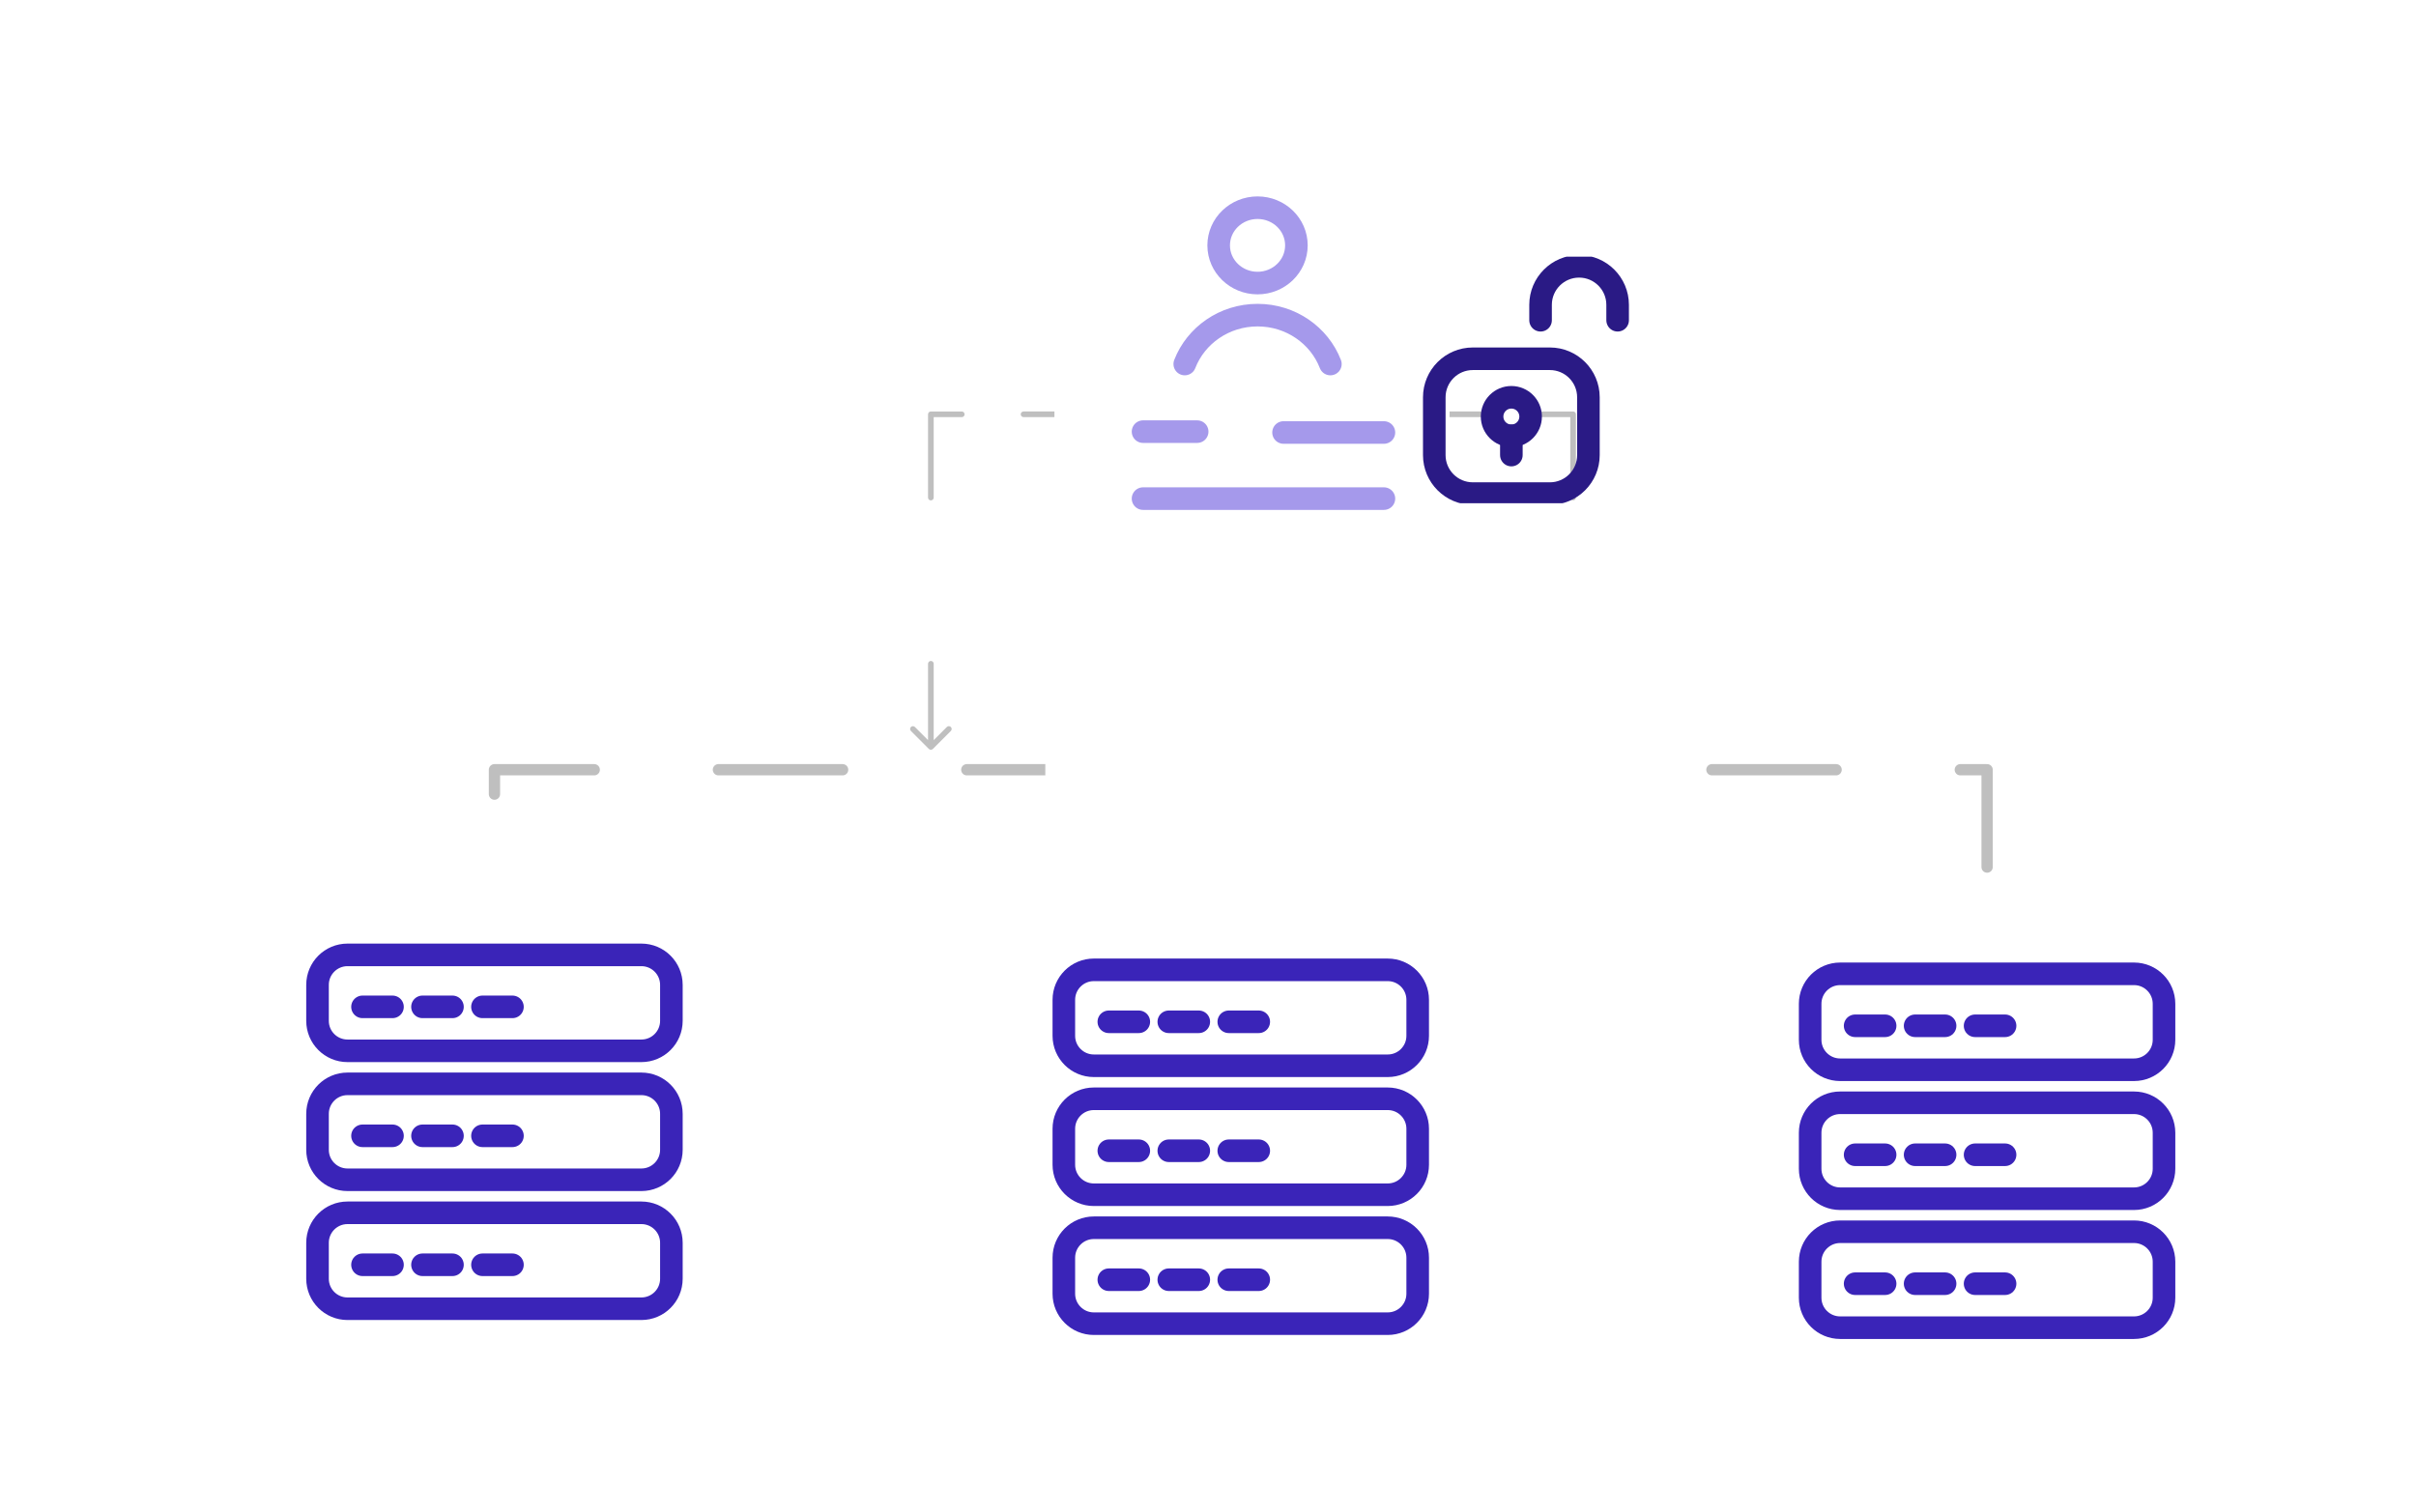 <?xml version="1.0" encoding="UTF-8"?> <svg xmlns="http://www.w3.org/2000/svg" width="214" height="134" viewBox="0 0 214 134" fill="none"><rect width="214" height="134" fill="white"></rect><path d="M139.34 36.708L139.59 36.708C139.59 36.57 139.478 36.458 139.34 36.458L139.34 36.708ZM139.163 66.356C139.261 66.453 139.419 66.453 139.516 66.356L141.107 64.765C141.205 64.667 141.205 64.509 141.107 64.411C141.01 64.314 140.852 64.314 140.754 64.411L139.34 65.825L137.925 64.411C137.828 64.314 137.67 64.314 137.572 64.411C137.474 64.509 137.474 64.667 137.572 64.765L139.163 66.356ZM131.13 36.957C131.268 36.957 131.38 36.845 131.38 36.707C131.38 36.569 131.268 36.457 131.13 36.457L131.13 36.957ZM136.604 36.458C136.466 36.458 136.354 36.569 136.354 36.708C136.354 36.846 136.466 36.958 136.604 36.958L136.604 36.458ZM139.09 44.085C139.09 44.223 139.202 44.335 139.34 44.335C139.478 44.335 139.59 44.223 139.59 44.085L139.09 44.085ZM139.59 58.81C139.59 58.672 139.478 58.56 139.34 58.56C139.202 58.56 139.09 58.672 139.09 58.81L139.59 58.81ZM128.396 36.957C129.069 36.957 130.041 36.957 131.13 36.957L131.13 36.457C130.041 36.457 129.07 36.457 128.396 36.457L128.396 36.957ZM136.604 36.958C137.397 36.958 138.081 36.958 138.567 36.958C138.809 36.958 139.003 36.958 139.135 36.958C139.202 36.958 139.253 36.958 139.287 36.958C139.305 36.958 139.318 36.958 139.327 36.958C139.331 36.958 139.334 36.958 139.336 36.958C139.338 36.958 139.338 36.958 139.339 36.958C139.339 36.958 139.339 36.958 139.34 36.958C139.34 36.958 139.34 36.958 139.34 36.958C139.34 36.958 139.34 36.958 139.34 36.958C139.34 36.958 139.34 36.958 139.34 36.708C139.34 36.458 139.34 36.458 139.34 36.458C139.34 36.458 139.34 36.458 139.34 36.458C139.34 36.458 139.34 36.458 139.34 36.458C139.34 36.458 139.339 36.458 139.339 36.458C139.338 36.458 139.338 36.458 139.337 36.458C139.334 36.458 139.331 36.458 139.327 36.458C139.318 36.458 139.305 36.458 139.287 36.458C139.253 36.458 139.202 36.458 139.135 36.458C139.003 36.458 138.809 36.458 138.567 36.458C138.081 36.458 137.397 36.458 136.604 36.458L136.604 36.958ZM139.09 36.708C139.09 39.819 139.09 42.206 139.09 44.085L139.59 44.085C139.59 42.206 139.59 39.819 139.59 36.708L139.09 36.708ZM139.09 58.81C139.09 60.66 139.09 63.035 139.09 66.179L139.59 66.179C139.59 63.035 139.59 60.66 139.59 58.81L139.09 58.81ZM139.34 36.708L139.59 36.708C139.59 36.57 139.478 36.458 139.34 36.458L139.34 36.708ZM139.163 66.356C139.261 66.453 139.419 66.453 139.516 66.356L141.107 64.765C141.205 64.667 141.205 64.509 141.107 64.411C141.01 64.314 140.852 64.314 140.754 64.411L139.34 65.825L137.925 64.411C137.828 64.314 137.67 64.314 137.572 64.411C137.474 64.509 137.474 64.667 137.572 64.765L139.163 66.356ZM131.13 36.957C131.268 36.957 131.38 36.845 131.38 36.707C131.38 36.569 131.268 36.457 131.13 36.457L131.13 36.957ZM136.604 36.458C136.466 36.458 136.354 36.569 136.354 36.708C136.354 36.846 136.466 36.958 136.604 36.958L136.604 36.458ZM139.09 44.085C139.09 44.223 139.202 44.335 139.34 44.335C139.478 44.335 139.59 44.223 139.59 44.085L139.09 44.085ZM139.59 58.81C139.59 58.672 139.478 58.56 139.34 58.56C139.202 58.56 139.09 58.672 139.09 58.81L139.59 58.81ZM128.396 36.957C129.069 36.957 130.041 36.957 131.13 36.957L131.13 36.457C130.041 36.457 129.07 36.457 128.396 36.457L128.396 36.957ZM136.604 36.958C137.397 36.958 138.081 36.958 138.567 36.958C138.809 36.958 139.003 36.958 139.135 36.958C139.202 36.958 139.253 36.958 139.287 36.958C139.305 36.958 139.318 36.958 139.327 36.958C139.331 36.958 139.334 36.958 139.336 36.958C139.338 36.958 139.338 36.958 139.339 36.958C139.339 36.958 139.339 36.958 139.34 36.958C139.34 36.958 139.34 36.958 139.34 36.958C139.34 36.958 139.34 36.958 139.34 36.958C139.34 36.958 139.34 36.958 139.34 36.708C139.34 36.458 139.34 36.458 139.34 36.458C139.34 36.458 139.34 36.458 139.34 36.458C139.34 36.458 139.34 36.458 139.34 36.458C139.34 36.458 139.339 36.458 139.339 36.458C139.338 36.458 139.338 36.458 139.337 36.458C139.334 36.458 139.331 36.458 139.327 36.458C139.318 36.458 139.305 36.458 139.287 36.458C139.253 36.458 139.202 36.458 139.135 36.458C139.003 36.458 138.809 36.458 138.567 36.458C138.081 36.458 137.397 36.458 136.604 36.458L136.604 36.958ZM139.09 36.708C139.09 39.819 139.09 42.206 139.09 44.085L139.59 44.085C139.59 42.206 139.59 39.819 139.59 36.708L139.09 36.708ZM139.09 58.81C139.09 60.66 139.09 63.035 139.09 66.179L139.59 66.179C139.59 63.035 139.59 60.66 139.59 58.81L139.09 58.81Z" fill="#BFBFBF"></path><path d="M82.453 36.708L82.203 36.708C82.203 36.57 82.315 36.458 82.453 36.458L82.453 36.708ZM82.63 66.356C82.532 66.453 82.374 66.453 82.276 66.356L80.686 64.765C80.588 64.667 80.588 64.509 80.686 64.411C80.783 64.314 80.941 64.314 81.039 64.411L82.453 65.825L83.868 64.411C83.965 64.314 84.123 64.314 84.221 64.411C84.319 64.509 84.319 64.667 84.221 64.765L82.63 66.356ZM90.663 36.957C90.525 36.957 90.413 36.845 90.413 36.707C90.413 36.569 90.525 36.457 90.663 36.457L90.663 36.957ZM85.189 36.458C85.327 36.458 85.439 36.569 85.439 36.708C85.439 36.846 85.327 36.958 85.189 36.958L85.189 36.458ZM82.703 44.085C82.703 44.223 82.591 44.335 82.453 44.335C82.315 44.335 82.203 44.223 82.203 44.085L82.703 44.085ZM82.203 58.81C82.203 58.672 82.315 58.56 82.453 58.56C82.591 58.56 82.703 58.672 82.703 58.81L82.203 58.81ZM93.397 36.957C92.724 36.957 91.752 36.957 90.663 36.957L90.663 36.457C91.752 36.457 92.724 36.457 93.397 36.457L93.397 36.957ZM85.189 36.958C84.396 36.958 83.712 36.958 83.226 36.958C82.984 36.958 82.79 36.958 82.658 36.958C82.591 36.958 82.54 36.958 82.506 36.958C82.488 36.958 82.475 36.958 82.466 36.958C82.462 36.958 82.459 36.958 82.457 36.958C82.455 36.958 82.454 36.958 82.454 36.958C82.454 36.958 82.454 36.958 82.453 36.958C82.453 36.958 82.453 36.958 82.453 36.958C82.453 36.958 82.453 36.958 82.453 36.958C82.453 36.958 82.453 36.958 82.453 36.708C82.453 36.458 82.453 36.458 82.453 36.458C82.453 36.458 82.453 36.458 82.453 36.458C82.453 36.458 82.453 36.458 82.453 36.458C82.454 36.458 82.454 36.458 82.454 36.458C82.454 36.458 82.455 36.458 82.457 36.458C82.459 36.458 82.462 36.458 82.466 36.458C82.475 36.458 82.488 36.458 82.506 36.458C82.54 36.458 82.591 36.458 82.658 36.458C82.79 36.458 82.984 36.458 83.226 36.458C83.712 36.458 84.396 36.458 85.189 36.458L85.189 36.958ZM82.703 36.708C82.703 39.819 82.703 42.206 82.703 44.085L82.203 44.085C82.203 42.206 82.203 39.819 82.203 36.708L82.703 36.708ZM82.703 58.81C82.703 60.66 82.703 63.035 82.703 66.179L82.203 66.179C82.203 63.035 82.203 60.66 82.203 58.81L82.703 58.81ZM82.453 36.708L82.203 36.708C82.203 36.57 82.315 36.458 82.453 36.458L82.453 36.708ZM82.63 66.356C82.532 66.453 82.374 66.453 82.276 66.356L80.686 64.765C80.588 64.667 80.588 64.509 80.686 64.411C80.783 64.314 80.941 64.314 81.039 64.411L82.453 65.825L83.868 64.411C83.965 64.314 84.123 64.314 84.221 64.411C84.319 64.509 84.319 64.667 84.221 64.765L82.63 66.356ZM90.663 36.957C90.525 36.957 90.413 36.845 90.413 36.707C90.413 36.569 90.525 36.457 90.663 36.457L90.663 36.957ZM85.189 36.458C85.327 36.458 85.439 36.569 85.439 36.708C85.439 36.846 85.327 36.958 85.189 36.958L85.189 36.458ZM82.703 44.085C82.703 44.223 82.591 44.335 82.453 44.335C82.315 44.335 82.203 44.223 82.203 44.085L82.703 44.085ZM82.203 58.81C82.203 58.672 82.315 58.56 82.453 58.56C82.591 58.56 82.703 58.672 82.703 58.81L82.203 58.81ZM93.397 36.957C92.724 36.957 91.752 36.957 90.663 36.957L90.663 36.457C91.752 36.457 92.724 36.457 93.397 36.457L93.397 36.957ZM85.189 36.958C84.396 36.958 83.712 36.958 83.226 36.958C82.984 36.958 82.79 36.958 82.658 36.958C82.591 36.958 82.54 36.958 82.506 36.958C82.488 36.958 82.475 36.958 82.466 36.958C82.462 36.958 82.459 36.958 82.457 36.958C82.455 36.958 82.454 36.958 82.454 36.958C82.454 36.958 82.454 36.958 82.453 36.958C82.453 36.958 82.453 36.958 82.453 36.958C82.453 36.958 82.453 36.958 82.453 36.958C82.453 36.958 82.453 36.958 82.453 36.708C82.453 36.458 82.453 36.458 82.453 36.458C82.453 36.458 82.453 36.458 82.453 36.458C82.453 36.458 82.453 36.458 82.453 36.458C82.454 36.458 82.454 36.458 82.454 36.458C82.454 36.458 82.455 36.458 82.457 36.458C82.459 36.458 82.462 36.458 82.466 36.458C82.475 36.458 82.488 36.458 82.506 36.458C82.54 36.458 82.591 36.458 82.658 36.458C82.79 36.458 82.984 36.458 83.226 36.458C83.712 36.458 84.396 36.458 85.189 36.458L85.189 36.958ZM82.703 36.708C82.703 39.819 82.703 42.206 82.703 44.085L82.203 44.085C82.203 42.206 82.203 39.819 82.203 36.708L82.703 36.708ZM82.703 58.81C82.703 60.66 82.703 63.035 82.703 66.179L82.203 66.179C82.203 63.035 82.203 60.66 82.203 58.81L82.703 58.81Z" fill="#BFBFBF"></path><g filter="url(#filter0_dd_1892_98092)"><path fill-rule="evenodd" clip-rule="evenodd" d="M151.355 117.426C151.355 119.635 153.146 121.426 155.355 121.426L167.791 121.426H196.663C198.872 121.426 200.663 119.635 200.663 117.426V78.83C200.663 76.621 198.872 74.83 196.663 74.83H155.355C153.146 74.83 151.355 76.621 151.355 78.83V117.426Z" fill="white"></path></g><g filter="url(#filter1_dd_1892_98092)"><path fill-rule="evenodd" clip-rule="evenodd" d="M85.25 119.129C85.25 121.338 87.041 123.129 89.25 123.129L101.686 123.129H130.558C132.767 123.129 134.558 121.338 134.558 119.129V80.533C134.558 78.324 132.767 76.533 130.558 76.533H89.25C87.041 76.533 85.25 78.324 85.25 80.533V119.129Z" fill="white"></path></g><g filter="url(#filter2_dd_1892_98092)"><path fill-rule="evenodd" clip-rule="evenodd" d="M19.145 119.129C19.145 121.338 20.935 123.129 23.145 123.129L35.58 123.129H64.452C66.661 123.129 68.452 121.338 68.452 119.129V80.533C68.452 78.324 66.661 76.533 64.452 76.533H23.145C20.935 76.533 19.145 78.324 19.145 80.533V119.129Z" fill="white"></path></g><path d="M109.902 68.199L109.902 76.824" stroke="#BFBFBF" stroke-miterlimit="22.926" stroke-linecap="round" stroke-linejoin="round" stroke-dasharray="11 11"></path><path d="M176.011 76.824V68.199H43.797V76.824" stroke="#BFBFBF" stroke-miterlimit="22.926" stroke-linecap="round" stroke-linejoin="round" stroke-dasharray="11 11"></path><g clip-path="url(#clip0_1892_98092)"><path d="M59.469 113.299C59.469 114.766 58.279 115.955 56.812 115.955H30.781C29.314 115.955 28.125 114.766 28.125 113.299V110.111C28.125 108.644 29.314 107.455 30.781 107.455H56.812C58.279 107.455 59.469 108.644 59.469 110.111V113.299Z" stroke="#3A24B8" stroke-width="2" stroke-miterlimit="10" stroke-linecap="round" stroke-linejoin="round"></path><path d="M32.109 112.06H34.766" stroke="#3A24B8" stroke-width="2" stroke-miterlimit="10" stroke-linecap="round" stroke-linejoin="round"></path><path d="M37.422 112.06H40.078" stroke="#3A24B8" stroke-width="2" stroke-miterlimit="10" stroke-linecap="round" stroke-linejoin="round"></path><path d="M42.734 112.06H45.391" stroke="#3A24B8" stroke-width="2" stroke-miterlimit="10" stroke-linecap="round" stroke-linejoin="round"></path><path d="M59.469 101.873C59.469 103.34 58.279 104.529 56.812 104.529H30.781C29.314 104.529 28.125 103.34 28.125 101.873V98.686C28.125 97.219 29.314 96.029 30.781 96.029H56.812C58.279 96.029 59.469 97.219 59.469 98.686V101.873Z" stroke="#3A24B8" stroke-width="2" stroke-miterlimit="10" stroke-linecap="round" stroke-linejoin="round"></path><path d="M32.109 100.634H34.766" stroke="#3A24B8" stroke-width="2" stroke-miterlimit="10" stroke-linecap="round" stroke-linejoin="round"></path><path d="M37.422 100.634H40.078" stroke="#3A24B8" stroke-width="2" stroke-miterlimit="10" stroke-linecap="round" stroke-linejoin="round"></path><path d="M42.734 100.634H45.391" stroke="#3A24B8" stroke-width="2" stroke-miterlimit="10" stroke-linecap="round" stroke-linejoin="round"></path><path d="M59.469 90.447C59.469 91.914 58.279 93.103 56.812 93.103H30.781C29.314 93.103 28.125 91.914 28.125 90.447V87.26C28.125 85.793 29.314 84.603 30.781 84.603H56.812C58.279 84.603 59.469 85.793 59.469 87.26V90.447Z" stroke="#3A24B8" stroke-width="2" stroke-miterlimit="10" stroke-linecap="round" stroke-linejoin="round"></path><path d="M32.109 89.208H34.766" stroke="#3A24B8" stroke-width="2" stroke-miterlimit="10" stroke-linecap="round" stroke-linejoin="round"></path><path d="M37.422 89.208H40.078" stroke="#3A24B8" stroke-width="2" stroke-miterlimit="10" stroke-linecap="round" stroke-linejoin="round"></path><path d="M42.734 89.208H45.391" stroke="#3A24B8" stroke-width="2" stroke-miterlimit="10" stroke-linecap="round" stroke-linejoin="round"></path></g><g clip-path="url(#clip1_1892_98092)"><path d="M125.574 114.623C125.574 116.09 124.385 117.279 122.918 117.279H96.887C95.42 117.279 94.231 116.09 94.231 114.623V111.436C94.231 109.969 95.42 108.779 96.887 108.779H122.918C124.385 108.779 125.574 109.969 125.574 111.436V114.623Z" stroke="#3A24B8" stroke-width="2" stroke-miterlimit="10" stroke-linecap="round" stroke-linejoin="round"></path><path d="M98.215 113.384H100.871" stroke="#3A24B8" stroke-width="2" stroke-miterlimit="10" stroke-linecap="round" stroke-linejoin="round"></path><path d="M103.527 113.384H106.184" stroke="#3A24B8" stroke-width="2" stroke-miterlimit="10" stroke-linecap="round" stroke-linejoin="round"></path><path d="M108.84 113.384H111.496" stroke="#3A24B8" stroke-width="2" stroke-miterlimit="10" stroke-linecap="round" stroke-linejoin="round"></path><path d="M125.574 103.197C125.574 104.664 124.385 105.854 122.918 105.854H96.887C95.42 105.854 94.231 104.664 94.231 103.197V100.01C94.231 98.543 95.42 97.353 96.887 97.353H122.918C124.385 97.353 125.574 98.543 125.574 100.01V103.197Z" stroke="#3A24B8" stroke-width="2" stroke-miterlimit="10" stroke-linecap="round" stroke-linejoin="round"></path><path d="M98.215 101.958H100.871" stroke="#3A24B8" stroke-width="2" stroke-miterlimit="10" stroke-linecap="round" stroke-linejoin="round"></path><path d="M103.527 101.958H106.184" stroke="#3A24B8" stroke-width="2" stroke-miterlimit="10" stroke-linecap="round" stroke-linejoin="round"></path><path d="M108.84 101.958H111.496" stroke="#3A24B8" stroke-width="2" stroke-miterlimit="10" stroke-linecap="round" stroke-linejoin="round"></path><path d="M125.574 91.772C125.574 93.239 124.385 94.428 122.918 94.428H96.887C95.42 94.428 94.231 93.239 94.231 91.772V88.584C94.231 87.117 95.42 85.928 96.887 85.928H122.918C124.385 85.928 125.574 87.117 125.574 88.584V91.772Z" stroke="#3A24B8" stroke-width="2" stroke-miterlimit="10" stroke-linecap="round" stroke-linejoin="round"></path><path d="M98.215 90.532H100.871" stroke="#3A24B8" stroke-width="2" stroke-miterlimit="10" stroke-linecap="round" stroke-linejoin="round"></path><path d="M103.527 90.532H106.184" stroke="#3A24B8" stroke-width="2" stroke-miterlimit="10" stroke-linecap="round" stroke-linejoin="round"></path><path d="M108.84 90.532H111.496" stroke="#3A24B8" stroke-width="2" stroke-miterlimit="10" stroke-linecap="round" stroke-linejoin="round"></path></g><g clip-path="url(#clip2_1892_98092)"><path d="M191.68 114.977C191.68 116.444 190.49 117.633 189.023 117.633H162.992C161.525 117.633 160.336 116.444 160.336 114.977V111.789C160.336 110.322 161.525 109.133 162.992 109.133H189.023C190.49 109.133 191.68 110.322 191.68 111.789V114.977Z" stroke="#3A24B8" stroke-width="2" stroke-miterlimit="10" stroke-linecap="round" stroke-linejoin="round"></path><path d="M164.32 113.737H166.977" stroke="#3A24B8" stroke-width="2" stroke-miterlimit="10" stroke-linecap="round" stroke-linejoin="round"></path><path d="M169.633 113.737H172.289" stroke="#3A24B8" stroke-width="2" stroke-miterlimit="10" stroke-linecap="round" stroke-linejoin="round"></path><path d="M174.945 113.737H177.602" stroke="#3A24B8" stroke-width="2" stroke-miterlimit="10" stroke-linecap="round" stroke-linejoin="round"></path><path d="M191.68 103.551C191.68 105.018 190.49 106.207 189.023 106.207H162.992C161.525 106.207 160.336 105.018 160.336 103.551V100.363C160.336 98.896 161.525 97.707 162.992 97.707H189.023C190.49 97.707 191.68 98.896 191.68 100.363V103.551Z" stroke="#3A24B8" stroke-width="2" stroke-miterlimit="10" stroke-linecap="round" stroke-linejoin="round"></path><path d="M164.32 102.312H166.977" stroke="#3A24B8" stroke-width="2" stroke-miterlimit="10" stroke-linecap="round" stroke-linejoin="round"></path><path d="M169.633 102.312H172.289" stroke="#3A24B8" stroke-width="2" stroke-miterlimit="10" stroke-linecap="round" stroke-linejoin="round"></path><path d="M174.945 102.312H177.602" stroke="#3A24B8" stroke-width="2" stroke-miterlimit="10" stroke-linecap="round" stroke-linejoin="round"></path><path d="M191.68 92.125C191.68 93.592 190.49 94.781 189.023 94.781H162.992C161.525 94.781 160.336 93.592 160.336 92.125V88.938C160.336 87.471 161.525 86.281 162.992 86.281H189.023C190.49 86.281 191.68 87.471 191.68 88.938V92.125Z" stroke="#3A24B8" stroke-width="2" stroke-miterlimit="10" stroke-linecap="round" stroke-linejoin="round"></path><path d="M164.32 90.886H166.977" stroke="#3A24B8" stroke-width="2" stroke-miterlimit="10" stroke-linecap="round" stroke-linejoin="round"></path><path d="M169.633 90.886H172.289" stroke="#3A24B8" stroke-width="2" stroke-miterlimit="10" stroke-linecap="round" stroke-linejoin="round"></path><path d="M174.945 90.886H177.602" stroke="#3A24B8" stroke-width="2" stroke-miterlimit="10" stroke-linecap="round" stroke-linejoin="round"></path></g><g filter="url(#filter3_dd_1892_98092)"><path fill-rule="evenodd" clip-rule="evenodd" d="M92.59 36.613L92.59 19.728C92.59 18.532 93.126 17.398 94.05 16.638L100.595 11.258C101.311 10.67 102.208 10.349 103.135 10.349L123.747 10.349C125.956 10.349 127.747 12.14 127.747 14.349V47.593C127.747 49.802 125.956 51.593 123.747 51.593L96.59 51.593C94.381 51.593 92.59 49.802 92.59 47.593V39.11" fill="white"></path></g><path d="M114.831 21.74C114.831 23.584 113.29 25.079 111.388 25.079C109.487 25.079 107.945 23.584 107.945 21.74C107.945 19.896 109.487 18.402 111.388 18.402C113.29 18.402 114.831 19.896 114.831 21.74Z" stroke="#A599EB" stroke-width="2" stroke-miterlimit="10" stroke-linecap="round" stroke-linejoin="round"></path><path d="M117.84 32.253C116.86 29.722 114.342 27.921 111.391 27.921C108.439 27.921 105.921 29.722 104.941 32.253" stroke="#A599EB" stroke-width="2" stroke-miterlimit="10" stroke-linecap="round" stroke-linejoin="round"></path><path d="M101.246 44.177H122.582M101.246 38.243H106.041M113.692 38.319H122.582" stroke="#A599EB" stroke-width="2" stroke-miterlimit="22.926" stroke-linecap="round" stroke-linejoin="round"></path><g filter="url(#filter4_dd_1892_98092)"><path d="M149.867 35.928C149.867 44.642 142.854 51.443 133.867 51.443C124.881 51.443 117.867 44.642 117.867 35.928C117.867 27.214 124.881 20.413 133.867 20.413C142.854 20.413 149.867 27.214 149.867 35.928Z" fill="white"></path></g><g clip-path="url(#clip3_1892_98092)"><path d="M137.282 43.733H130.456C128.571 43.733 127.043 42.205 127.043 40.32V35.201C127.043 33.316 128.571 31.787 130.456 31.787H137.282C139.167 31.787 140.696 33.316 140.696 35.201V40.32C140.696 42.205 139.167 43.733 137.282 43.733Z" stroke="#2A1A85" stroke-width="2" stroke-miterlimit="10" stroke-linecap="round" stroke-linejoin="round"></path><path d="M136.457 28.374V27.009C136.457 25.124 137.985 23.596 139.87 23.596C141.755 23.596 143.283 25.124 143.283 27.009V28.374" stroke="#2A1A85" stroke-width="2" stroke-miterlimit="10" stroke-linecap="round" stroke-linejoin="round"></path><path d="M133.871 40.32V38.614" stroke="#2A1A85" stroke-width="2" stroke-miterlimit="10" stroke-linecap="round" stroke-linejoin="round"></path><path d="M135.577 36.907C135.577 37.849 134.813 38.613 133.871 38.613C132.928 38.613 132.164 37.849 132.164 36.907C132.164 35.964 132.928 35.2 133.871 35.2C134.813 35.2 135.577 35.964 135.577 36.907Z" stroke="#2A1A85" stroke-width="2" stroke-miterlimit="10" stroke-linecap="round" stroke-linejoin="round"></path></g><defs><filter id="filter0_dd_1892_98092" x="145.355" y="72.83" width="61.309" height="58.596" filterUnits="userSpaceOnUse" color-interpolation-filters="sRGB"><feFlood flood-opacity="0" result="BackgroundImageFix"></feFlood><feColorMatrix in="SourceAlpha" type="matrix" values="0 0 0 0 0 0 0 0 0 0 0 0 0 0 0 0 0 0 127 0" result="hardAlpha"></feColorMatrix><feMorphology radius="2" operator="erode" in="SourceAlpha" result="effect1_dropShadow_1892_98092"></feMorphology><feOffset dy="2"></feOffset><feGaussianBlur stdDeviation="2"></feGaussianBlur><feColorMatrix type="matrix" values="0 0 0 0 0.063 0 0 0 0 0.094 0 0 0 0 0.157 0 0 0 0.06 0"></feColorMatrix><feBlend mode="normal" in2="BackgroundImageFix" result="effect1_dropShadow_1892_98092"></feBlend><feColorMatrix in="SourceAlpha" type="matrix" values="0 0 0 0 0 0 0 0 0 0 0 0 0 0 0 0 0 0 127 0" result="hardAlpha"></feColorMatrix><feMorphology radius="2" operator="erode" in="SourceAlpha" result="effect2_dropShadow_1892_98092"></feMorphology><feOffset dy="4"></feOffset><feGaussianBlur stdDeviation="4"></feGaussianBlur><feColorMatrix type="matrix" values="0 0 0 0 0.063 0 0 0 0 0.094 0 0 0 0 0.157 0 0 0 0.1 0"></feColorMatrix><feBlend mode="normal" in2="effect1_dropShadow_1892_98092" result="effect2_dropShadow_1892_98092"></feBlend><feBlend mode="normal" in="SourceGraphic" in2="effect2_dropShadow_1892_98092" result="shape"></feBlend></filter><filter id="filter1_dd_1892_98092" x="79.25" y="74.533" width="61.309" height="58.596" filterUnits="userSpaceOnUse" color-interpolation-filters="sRGB"><feFlood flood-opacity="0" result="BackgroundImageFix"></feFlood><feColorMatrix in="SourceAlpha" type="matrix" values="0 0 0 0 0 0 0 0 0 0 0 0 0 0 0 0 0 0 127 0" result="hardAlpha"></feColorMatrix><feMorphology radius="2" operator="erode" in="SourceAlpha" result="effect1_dropShadow_1892_98092"></feMorphology><feOffset dy="2"></feOffset><feGaussianBlur stdDeviation="2"></feGaussianBlur><feColorMatrix type="matrix" values="0 0 0 0 0.063 0 0 0 0 0.094 0 0 0 0 0.157 0 0 0 0.06 0"></feColorMatrix><feBlend mode="normal" in2="BackgroundImageFix" result="effect1_dropShadow_1892_98092"></feBlend><feColorMatrix in="SourceAlpha" type="matrix" values="0 0 0 0 0 0 0 0 0 0 0 0 0 0 0 0 0 0 127 0" result="hardAlpha"></feColorMatrix><feMorphology radius="2" operator="erode" in="SourceAlpha" result="effect2_dropShadow_1892_98092"></feMorphology><feOffset dy="4"></feOffset><feGaussianBlur stdDeviation="4"></feGaussianBlur><feColorMatrix type="matrix" values="0 0 0 0 0.063 0 0 0 0 0.094 0 0 0 0 0.157 0 0 0 0.1 0"></feColorMatrix><feBlend mode="normal" in2="effect1_dropShadow_1892_98092" result="effect2_dropShadow_1892_98092"></feBlend><feBlend mode="normal" in="SourceGraphic" in2="effect2_dropShadow_1892_98092" result="shape"></feBlend></filter><filter id="filter2_dd_1892_98092" x="13.145" y="74.533" width="61.309" height="58.596" filterUnits="userSpaceOnUse" color-interpolation-filters="sRGB"><feFlood flood-opacity="0" result="BackgroundImageFix"></feFlood><feColorMatrix in="SourceAlpha" type="matrix" values="0 0 0 0 0 0 0 0 0 0 0 0 0 0 0 0 0 0 127 0" result="hardAlpha"></feColorMatrix><feMorphology radius="2" operator="erode" in="SourceAlpha" result="effect1_dropShadow_1892_98092"></feMorphology><feOffset dy="2"></feOffset><feGaussianBlur stdDeviation="2"></feGaussianBlur><feColorMatrix type="matrix" values="0 0 0 0 0.063 0 0 0 0 0.094 0 0 0 0 0.157 0 0 0 0.06 0"></feColorMatrix><feBlend mode="normal" in2="BackgroundImageFix" result="effect1_dropShadow_1892_98092"></feBlend><feColorMatrix in="SourceAlpha" type="matrix" values="0 0 0 0 0 0 0 0 0 0 0 0 0 0 0 0 0 0 127 0" result="hardAlpha"></feColorMatrix><feMorphology radius="2" operator="erode" in="SourceAlpha" result="effect2_dropShadow_1892_98092"></feMorphology><feOffset dy="4"></feOffset><feGaussianBlur stdDeviation="4"></feGaussianBlur><feColorMatrix type="matrix" values="0 0 0 0 0.063 0 0 0 0 0.094 0 0 0 0 0.157 0 0 0 0.1 0"></feColorMatrix><feBlend mode="normal" in2="effect1_dropShadow_1892_98092" result="effect2_dropShadow_1892_98092"></feBlend><feBlend mode="normal" in="SourceGraphic" in2="effect2_dropShadow_1892_98092" result="shape"></feBlend></filter><filter id="filter3_dd_1892_98092" x="72.59" y="10.349" width="75.156" height="81.244" filterUnits="userSpaceOnUse" color-interpolation-filters="sRGB"><feFlood flood-opacity="0" result="BackgroundImageFix"></feFlood><feColorMatrix in="SourceAlpha" type="matrix" values="0 0 0 0 0 0 0 0 0 0 0 0 0 0 0 0 0 0 127 0" result="hardAlpha"></feColorMatrix><feMorphology radius="4" operator="erode" in="SourceAlpha" result="effect1_dropShadow_1892_98092"></feMorphology><feOffset dy="8"></feOffset><feGaussianBlur stdDeviation="4"></feGaussianBlur><feColorMatrix type="matrix" values="0 0 0 0 0.063 0 0 0 0 0.094 0 0 0 0 0.157 0 0 0 0.04 0"></feColorMatrix><feBlend mode="normal" in2="BackgroundImageFix" result="effect1_dropShadow_1892_98092"></feBlend><feColorMatrix in="SourceAlpha" type="matrix" values="0 0 0 0 0 0 0 0 0 0 0 0 0 0 0 0 0 0 127 0" result="hardAlpha"></feColorMatrix><feMorphology radius="4" operator="erode" in="SourceAlpha" result="effect2_dropShadow_1892_98092"></feMorphology><feOffset dy="20"></feOffset><feGaussianBlur stdDeviation="12"></feGaussianBlur><feColorMatrix type="matrix" values="0 0 0 0 0.063 0 0 0 0 0.094 0 0 0 0 0.157 0 0 0 0.1 0"></feColorMatrix><feBlend mode="normal" in2="effect1_dropShadow_1892_98092" result="effect2_dropShadow_1892_98092"></feBlend><feBlend mode="normal" in="SourceGraphic" in2="effect2_dropShadow_1892_98092" result="shape"></feBlend></filter><filter id="filter4_dd_1892_98092" x="97.867" y="20.413" width="72" height="71.03" filterUnits="userSpaceOnUse" color-interpolation-filters="sRGB"><feFlood flood-opacity="0" result="BackgroundImageFix"></feFlood><feColorMatrix in="SourceAlpha" type="matrix" values="0 0 0 0 0 0 0 0 0 0 0 0 0 0 0 0 0 0 127 0" result="hardAlpha"></feColorMatrix><feMorphology radius="4" operator="erode" in="SourceAlpha" result="effect1_dropShadow_1892_98092"></feMorphology><feOffset dy="8"></feOffset><feGaussianBlur stdDeviation="4"></feGaussianBlur><feColorMatrix type="matrix" values="0 0 0 0 0.063 0 0 0 0 0.094 0 0 0 0 0.157 0 0 0 0.04 0"></feColorMatrix><feBlend mode="normal" in2="BackgroundImageFix" result="effect1_dropShadow_1892_98092"></feBlend><feColorMatrix in="SourceAlpha" type="matrix" values="0 0 0 0 0 0 0 0 0 0 0 0 0 0 0 0 0 0 127 0" result="hardAlpha"></feColorMatrix><feMorphology radius="4" operator="erode" in="SourceAlpha" result="effect2_dropShadow_1892_98092"></feMorphology><feOffset dy="20"></feOffset><feGaussianBlur stdDeviation="12"></feGaussianBlur><feColorMatrix type="matrix" values="0 0 0 0 0.063 0 0 0 0 0.094 0 0 0 0 0.157 0 0 0 0.1 0"></feColorMatrix><feBlend mode="normal" in2="effect1_dropShadow_1892_98092" result="effect2_dropShadow_1892_98092"></feBlend><feBlend mode="normal" in="SourceGraphic" in2="effect2_dropShadow_1892_98092" result="shape"></feBlend></filter><clipPath id="clip0_1892_98092"><rect width="34" height="34" fill="white" transform="translate(26.797 83.279)"></rect></clipPath><clipPath id="clip1_1892_98092"><rect width="34" height="34" fill="white" transform="translate(92.902 84.603)"></rect></clipPath><clipPath id="clip2_1892_98092"><rect width="34" height="34" fill="white" transform="translate(159.008 84.957)"></rect></clipPath><clipPath id="clip3_1892_98092"><rect width="21.844" height="21.844" fill="white" transform="translate(122.945 22.742)"></rect></clipPath></defs></svg> 